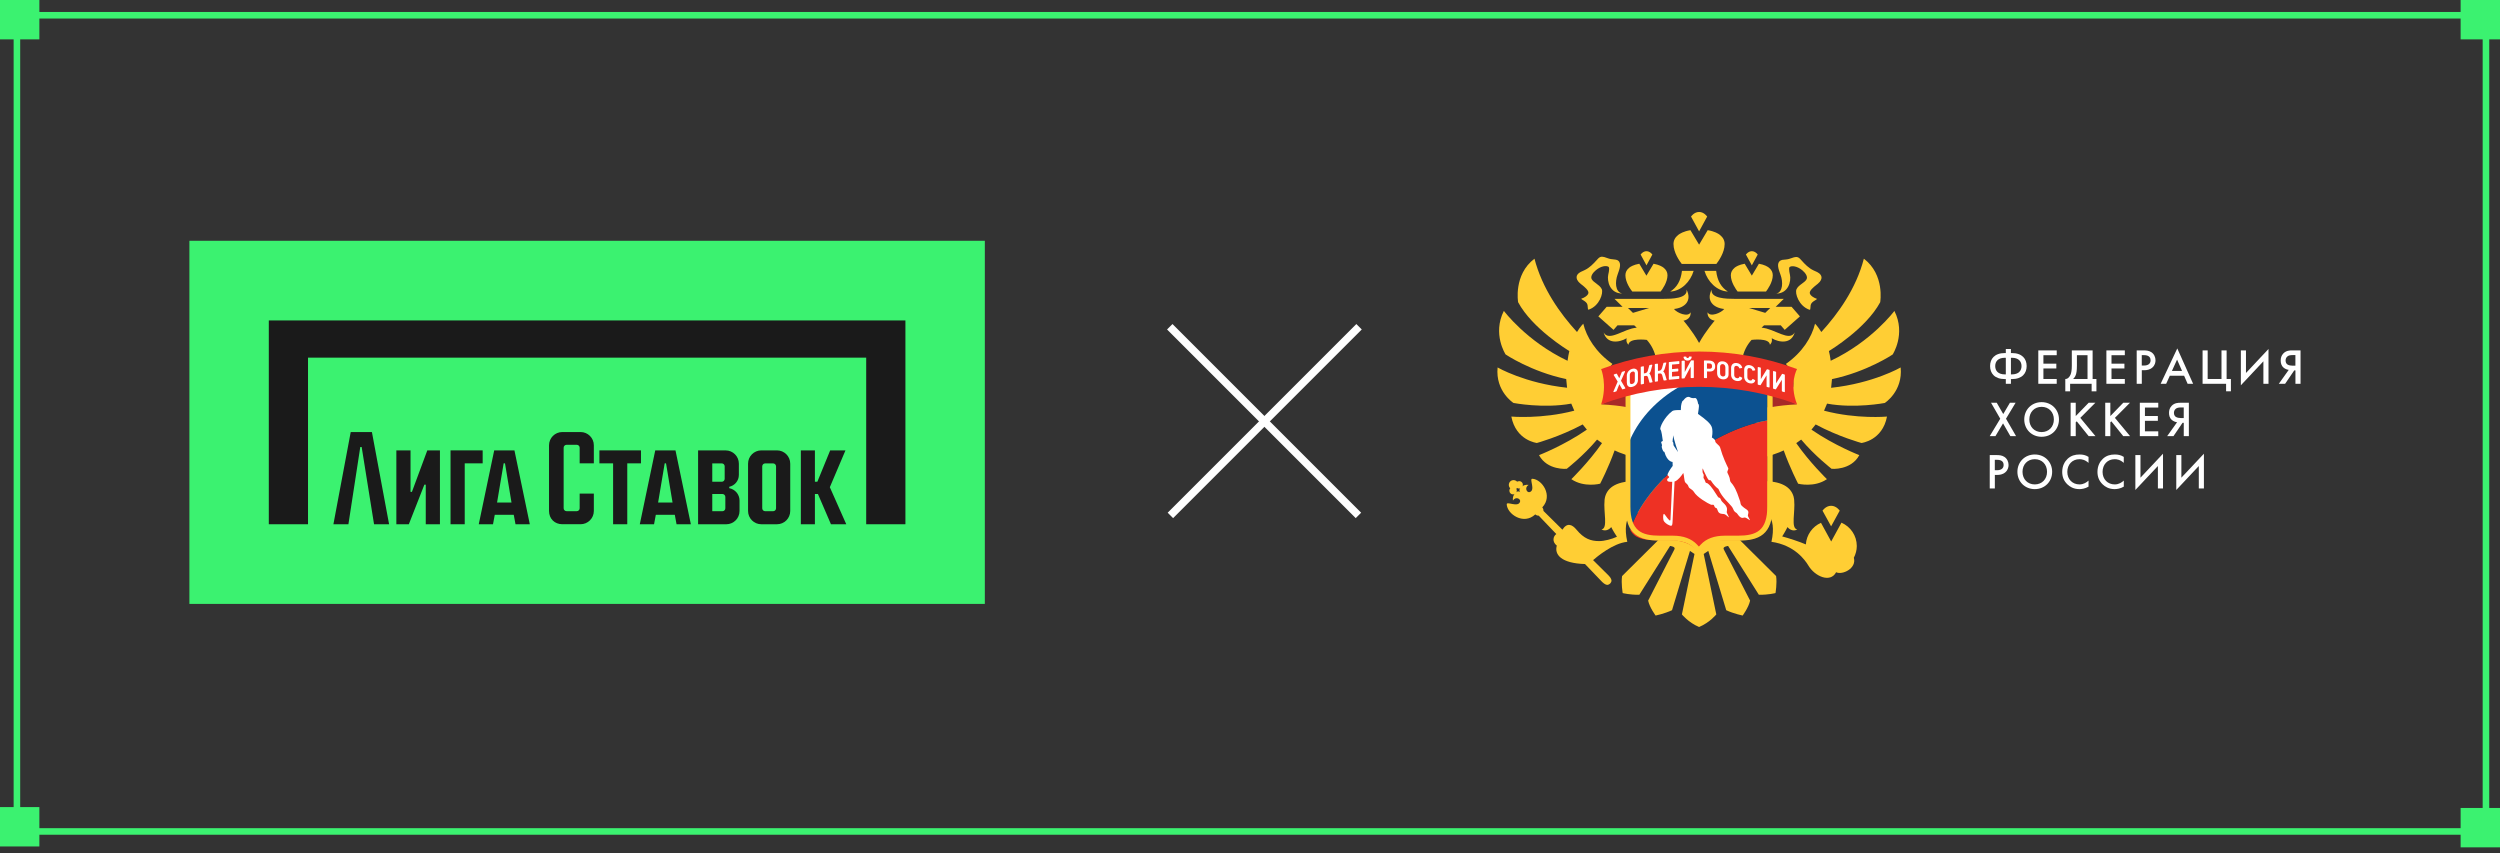 <?xml version="1.0" encoding="UTF-8"?> <svg xmlns="http://www.w3.org/2000/svg" width="381" height="130" viewBox="0 0 381 130" fill="none"><rect x="0" y="0" width="381" height="130" fill="#333333" stroke="none"/><path d="M2.578 126.714H378.859V2.325H2.578V126.714Z" stroke="#3BF270"></path><rect width="6" height="6" fill="#3BF270"></rect><rect y="123" width="6" height="6" fill="#3BF270"></rect><rect x="375" width="6" height="6" fill="#3BF270"></rect><rect x="375" y="123.135" width="6" height="6" fill="#3BF270"></rect><g clip-path="url(#clip0_2002_67619)"><rect width="121.224" height="55.341" transform="translate(28.864 36.695)" fill="#3BF270"></rect><path d="M88.481 65.844H85.69C84.576 65.844 83.671 66.751 83.671 67.865V77.871C83.671 79.042 84.52 79.892 85.69 79.892H88.481C89.595 79.892 90.501 78.986 90.501 77.871V75.228H88.34V77.459C88.34 77.703 88.141 77.903 87.897 77.903H86.344C86.099 77.903 85.9 77.703 85.9 77.459V68.23C85.9 67.986 86.099 67.786 86.344 67.786H87.897C88.141 67.786 88.34 67.986 88.34 68.23V70.612H90.501V67.863C90.501 66.747 89.595 65.842 88.481 65.842V65.844Z" fill="#1A1A1A"></path><path d="M97.684 68.638H91.35V70.614H93.436V79.896H95.596V70.614H97.684V68.638Z" fill="#1A1A1A"></path><path d="M62.776 74.965H62.565V68.64H60.404V79.896H62.306L64.674 73.863H64.886V79.896H67.046V68.64H65.12L62.776 74.965Z" fill="#1A1A1A"></path><path d="M53.45 65.842L50.812 79.894H53.099L54.906 68.127H55.118L57.004 79.894H59.297L56.679 65.842H53.45Z" fill="#1A1A1A"></path><path d="M99.86 68.638L97.506 79.894H99.678L99.947 78.454H102.839L103.105 79.894H105.286L102.944 68.638H99.862H99.86ZM100.295 76.586L101.3 70.614H101.504L102.496 76.586H100.297H100.295Z" fill="#1A1A1A"></path><path d="M75.317 68.638L72.963 79.894H75.135L75.403 78.454H78.296L78.562 79.894H80.743L78.401 68.638H75.319H75.317ZM75.752 76.586L76.757 70.614H76.961L77.953 76.586H75.754H75.752Z" fill="#1A1A1A"></path><path d="M73.558 68.638H68.662V79.896H70.824V70.614H73.558V68.638Z" fill="#1A1A1A"></path><path d="M118.413 68.638H116.024C114.911 68.638 114.005 69.545 114.005 70.659V77.875C114.005 78.989 114.911 79.896 116.024 79.896H118.413C119.526 79.896 120.432 78.99 120.432 77.875V70.659C120.432 69.543 119.526 68.638 118.413 68.638ZM118.271 77.464C118.271 77.708 118.072 77.907 117.828 77.907H116.607C116.363 77.907 116.164 77.708 116.164 77.464V71.068C116.164 70.824 116.363 70.624 116.607 70.624H117.828C118.072 70.624 118.271 70.826 118.271 71.076V77.464Z" fill="#1A1A1A"></path><path d="M128.849 68.64H126.519L124.567 73.416H124.191V68.64H122.049V79.896H124.191V75.285H124.651L126.636 79.896H128.97L126.467 74.251L128.849 68.64Z" fill="#1A1A1A"></path><path d="M111.139 74.396V74.186H111.137C111.972 74.013 112.602 73.268 112.602 72.379V70.654C112.602 69.545 111.696 68.642 110.583 68.642H106.389V79.898H110.683C111.797 79.898 112.705 78.992 112.705 77.877V76.286C112.705 75.35 112.031 74.569 111.141 74.398L111.139 74.396ZM108.549 70.62H109.998C110.242 70.62 110.441 70.82 110.441 71.064V72.976C110.441 73.22 110.242 73.42 109.998 73.42H108.549V70.62V70.62ZM110.542 77.466C110.542 77.71 110.343 77.909 110.098 77.909H108.549V75.287H110.098C110.343 75.287 110.542 75.487 110.542 75.731V77.466V77.466Z" fill="#1A1A1A"></path><path d="M40.966 48.835V79.895H46.942V54.505H132.009V79.895H137.985V48.835H40.966Z" fill="#1A1A1A"></path><path d="M178.367 78.55L207.12 49.796" stroke="white" stroke-width="1.171"></path><path d="M207.025 78.55L178.272 49.796" stroke="white" stroke-width="1.171"></path><path d="M305.686 57.773H305.548C303.96 57.773 303.289 56.881 303.289 55.789C303.289 54.697 303.96 53.805 305.548 53.805H305.686V53.192H306.465V53.805H306.603C308.191 53.805 308.862 54.697 308.862 55.789C308.862 56.881 308.191 57.773 306.603 57.773H306.465V58.49H305.686V57.773ZM305.686 54.525H305.535C304.52 54.525 304.071 55.072 304.071 55.792C304.071 56.512 304.52 57.056 305.535 57.056H305.686V54.525ZM306.465 57.056H306.615C307.631 57.056 308.08 56.506 308.08 55.792C308.08 55.078 307.631 54.525 306.615 54.525H306.465V57.056Z" fill="white"></path><path d="M313.444 54.134H311.416V55.423H313.385V56.155H311.416V57.758H313.444V58.49H310.637V53.401H313.444V54.134Z" fill="white"></path><path d="M318.915 53.401V57.758H319.496V59.634H318.764V58.49H315.484V59.634H314.751V57.758C315.118 57.773 315.407 57.453 315.561 57.072C315.659 56.819 315.745 56.438 315.745 55.736V53.401H318.921H318.915ZM316.521 55.736C316.521 56.521 316.438 56.912 316.345 57.155C316.238 57.438 316.093 57.619 315.948 57.758H318.139V54.134H316.521V55.736V55.736Z" fill="white"></path><path d="M323.823 54.134H321.792V55.423H323.762V56.155H321.792V57.758H323.823V58.49H321.014V53.401H323.823V54.134Z" fill="white"></path><path d="M326.752 53.401C327.063 53.401 327.5 53.432 327.866 53.675C328.294 53.958 328.5 54.447 328.5 54.912C328.5 55.21 328.423 55.669 328.005 56.026C327.599 56.37 327.134 56.422 326.762 56.422H326.411V58.49H325.632V53.401H326.755H326.752ZM326.408 55.706H326.759C327.429 55.706 327.749 55.377 327.749 54.906C327.749 54.623 327.636 54.121 326.749 54.121H326.405V55.709L326.408 55.706Z" fill="white"></path><path d="M332.857 57.259H330.682L330.125 58.487H329.285L331.817 53.1L334.23 58.487H333.39L332.857 57.259V57.259ZM332.543 56.527L331.786 54.804L331.002 56.527H332.543Z" fill="white"></path><path d="M335.673 53.401H336.448V57.758H338.556V53.401H339.335V57.758H339.99V59.634H339.258V58.49H335.673V53.401Z" fill="white"></path><path d="M344.941 55.062L341.507 58.717V53.401H342.286V56.84L345.72 53.185V58.489H344.941V55.062Z" fill="white"></path><path d="M348.797 56.367C348.539 56.337 348.234 56.214 348.013 56.023C347.656 55.712 347.579 55.315 347.579 54.94C347.579 54.564 347.671 54.201 347.969 53.878C348.413 53.405 348.991 53.398 349.351 53.398H350.603V58.487H349.825V56.45H349.643L348.253 58.487H347.292L348.803 56.367H348.797ZM349.437 54.115C349.062 54.115 348.773 54.152 348.566 54.352C348.428 54.481 348.323 54.688 348.323 54.94C348.323 55.284 348.489 55.466 348.613 55.549C348.819 55.687 349.154 55.73 349.391 55.73H349.819V54.112H349.437V54.115Z" fill="white"></path><path d="M304.837 63.812L303.433 61.379H304.301L305.295 63.102L306.311 61.379H307.178L305.714 63.812L307.249 66.468H306.378L305.264 64.523L304.104 66.468H303.233L304.837 63.812Z" fill="white"></path><path d="M313.788 63.926C313.788 65.421 312.668 66.566 311.142 66.566C309.616 66.566 308.496 65.421 308.496 63.926C308.496 62.431 309.619 61.286 311.142 61.286C312.665 61.286 313.788 62.431 313.788 63.926ZM313.01 63.926C313.01 62.797 312.231 62.003 311.139 62.003C310.046 62.003 309.271 62.797 309.271 63.926C309.271 65.055 310.05 65.849 311.139 65.849C312.228 65.849 313.01 65.055 313.01 63.926Z" fill="white"></path><path d="M316.342 63.409L318.311 61.379H319.333L317.037 63.683L319.348 66.468H318.311L316.496 64.209L316.342 64.36V66.468H315.563V61.379H316.342V63.409Z" fill="white"></path><path d="M321.616 63.409L323.583 61.379H324.607L322.312 63.683L324.623 66.468H323.583L321.767 64.209L321.616 64.36V66.468H320.838V61.379H321.616V63.409Z" fill="white"></path><path d="M328.919 62.111H326.888V63.4H328.857V64.132H326.888V65.735H328.919V66.468H326.109V61.379H328.919V62.111Z" fill="white"></path><path d="M331.78 64.348C331.522 64.317 331.214 64.194 330.992 64.003C330.635 63.689 330.558 63.292 330.558 62.92C330.558 62.548 330.651 62.179 330.949 61.859C331.392 61.385 331.971 61.379 332.331 61.379H333.583V66.468H332.805V64.431H332.623L331.235 66.468H330.275L331.786 64.348H331.78ZM332.42 62.096C332.045 62.096 331.756 62.133 331.549 62.333C331.411 62.462 331.306 62.668 331.306 62.92C331.306 63.262 331.475 63.446 331.595 63.529C331.802 63.668 332.137 63.714 332.374 63.714H332.802V62.096H332.42V62.096Z" fill="white"></path><path d="M304.357 69.356C304.671 69.356 305.105 69.387 305.471 69.63C305.899 69.913 306.105 70.399 306.105 70.867C306.105 71.165 306.028 71.621 305.609 71.981C305.203 72.325 304.738 72.378 304.366 72.378H304.015V74.445H303.237V69.356H304.36H304.357ZM304.012 71.661H304.363C305.034 71.661 305.354 71.332 305.354 70.858C305.354 70.575 305.24 70.073 304.354 70.073H304.009V71.661H304.012Z" fill="white"></path><path d="M312.748 71.903C312.748 73.398 311.625 74.543 310.102 74.543C308.578 74.543 307.452 73.398 307.452 71.903C307.452 70.408 308.575 69.264 310.102 69.264C311.628 69.264 312.748 70.408 312.748 71.903ZM311.969 71.903C311.969 70.774 311.191 69.981 310.099 69.981C309.006 69.981 308.231 70.774 308.231 71.903C308.231 73.032 309.009 73.826 310.099 73.826C311.188 73.826 311.969 73.032 311.969 71.903Z" fill="white"></path><path d="M318.296 70.547C317.73 70.036 317.204 69.981 316.915 69.981C315.807 69.981 315.059 70.796 315.059 71.919C315.059 73.042 315.838 73.826 316.921 73.826C317.53 73.826 318.004 73.512 318.293 73.239V74.162C317.783 74.466 317.247 74.543 316.896 74.543C315.973 74.543 315.392 74.125 315.096 73.841C314.502 73.285 314.281 72.635 314.281 71.919C314.281 70.98 314.672 70.331 315.096 69.928C315.622 69.433 316.235 69.264 316.936 69.264C317.401 69.264 317.853 69.347 318.293 69.63V70.547H318.296Z" fill="white"></path><path d="M323.669 70.547C323.106 70.036 322.58 69.981 322.287 69.981C321.18 69.981 320.432 70.796 320.432 71.919C320.432 73.042 321.21 73.826 322.294 73.826C322.903 73.826 323.377 73.512 323.666 73.239V74.162C323.155 74.466 322.62 74.543 322.269 74.543C321.346 74.543 320.764 74.125 320.469 73.841C319.875 73.285 319.653 72.635 319.653 71.919C319.653 70.98 320.044 70.331 320.469 69.928C320.995 69.433 321.607 69.264 322.306 69.264C322.77 69.264 323.223 69.347 323.663 69.63V70.547H323.669Z" fill="white"></path><path d="M328.863 71.02L325.429 74.672V69.356H326.208V72.795L329.642 69.144V74.444H328.863V71.02Z" fill="white"></path><path d="M335.098 71.02L331.664 74.672V69.356H332.442V72.795L335.876 69.144V74.444H335.098V71.02Z" fill="white"></path><path d="M263.474 80.63C263.474 80.63 263.474 80.61 263.474 80.59L258.983 83.285C258.983 83.285 260.293 82.868 258.983 84.302C258.911 83.59 256.097 81.993 254.674 80.59H254.42V80.63L247.205 87.79C247.043 88.899 247.297 90.384 247.297 90.384C247.297 90.384 248.435 90.678 249.837 90.638L254.522 83.204C254.522 83.204 255.436 83.295 255.172 83.743L251.178 91.533C251.392 92.58 252.317 93.811 252.317 93.811C252.317 93.811 253.638 93.536 254.816 92.997L257.55 83.956L258.241 84.424L256.32 93.638C256.32 93.638 257.306 94.869 258.932 95.55C258.932 95.55 258.932 95.55 258.942 95.55C258.942 95.55 258.942 95.55 258.952 95.55C260.578 94.869 261.564 93.638 261.564 93.638L259.643 84.424L260.344 83.956L263.078 92.997C264.246 93.536 265.578 93.811 265.578 93.811C265.578 93.811 266.492 92.58 266.716 91.533L262.712 83.743C262.448 83.295 263.362 83.204 263.362 83.204L268.047 90.638C269.459 90.678 270.587 90.384 270.587 90.384C270.587 90.384 270.841 88.899 270.679 87.79L263.464 80.63H263.474Z" fill="#FFCE34"></path><path d="M268.84 49.582H271.39L271.99 50.273L274.307 48.219L273.036 46.754H270.618L271.848 45.544H264.318C263.169 45.544 260.66 45.514 260.853 44.141C260.009 45.798 261.056 46.907 262.773 47.09C262.316 47.68 260.619 48.392 260.233 47.588C260.151 48.727 261.32 48.87 261.32 48.87C261.32 48.87 259.948 50.436 258.942 52.267C257.926 50.426 256.564 48.87 256.564 48.87C256.564 48.87 257.733 48.727 257.652 47.588C257.266 48.402 255.558 47.69 255.111 47.09C256.829 46.907 257.875 45.798 257.032 44.141C257.225 45.514 254.715 45.544 253.567 45.544H246.047L247.277 46.754H244.858L243.588 48.219L245.905 50.273L246.504 49.582H249.055C249.126 49.653 249.207 49.714 249.268 49.775C249.329 49.826 249.38 49.887 249.441 49.938C247.47 50.08 245.214 52.144 244.391 50.66C244.889 52.47 246.758 52.226 247.907 51.544C247.907 51.544 247.714 52.114 248.181 52.541C248.252 51.443 250.975 51.799 250.975 51.799C252.418 53.395 252.926 55.785 252.012 57.88L253.648 56.904C253.709 57.402 253.77 58.114 253.729 58.846H254.237C254.268 58.267 254.237 57.636 254.146 56.924L254.867 55.887C255.162 56.985 255.254 58.023 255.254 58.846H256.503C256.473 57.891 256.331 56.823 256.27 56.406L256.9 55.623C256.9 55.623 257.357 57.138 257.448 58.846H258.658C258.556 57.809 258.383 56.863 258.282 56.345L258.952 56.212L259.623 56.345C259.521 56.863 259.349 57.809 259.247 58.846H260.456C260.548 57.138 261.005 55.623 261.005 55.623L261.635 56.406C261.574 56.823 261.432 57.891 261.401 58.846H262.651C262.651 58.033 262.733 56.985 263.037 55.887L263.759 56.924C263.667 57.626 263.647 58.267 263.667 58.846H264.175C264.135 58.114 264.196 57.402 264.257 56.904L265.893 57.88C264.978 55.785 265.496 53.385 266.939 51.799C266.939 51.799 269.663 51.443 269.734 52.541C270.191 52.114 270.008 51.544 270.008 51.544C271.146 52.226 273.016 52.47 273.514 50.66C272.691 52.144 270.425 50.07 268.464 49.938C268.525 49.887 268.575 49.826 268.636 49.775C268.697 49.714 268.769 49.643 268.84 49.582V49.582ZM248.862 47.68L248.1 46.937H251.341L248.862 47.68ZM266.543 46.937H269.785L269.023 47.68L266.543 46.937Z" fill="#FFCE34"></path><path d="M287.243 61.41C287.243 61.41 290.017 59.64 289.661 55.999C289.661 55.999 285.505 58.409 279.062 59.101L279.195 57.779C284.529 56.66 288.442 54.026 288.442 54.026C288.442 54.026 290.484 50.904 288.706 47.385C288.706 47.385 285.271 52.023 279.001 54.982L278.981 54.87C278.92 54.382 278.829 53.924 278.727 53.497C279.012 53.324 284.377 50.07 286.541 46.063C286.541 46.063 287.283 41.883 284.052 39.422C282.883 43.968 280.129 47.802 277.569 50.599C277.05 49.755 276.613 49.328 276.613 49.328C276.116 51.372 274.703 53.69 272.173 55.46C272.772 56.152 273.179 57.026 273.28 58.013C273.555 60.596 271.685 61.837 269.104 62.111C268.555 62.172 268.037 63.199 267.539 63.077C267.539 63.077 267.935 69.82 268.149 69.8C269.328 69.657 271.319 68.925 271.837 68.64C272.772 71.285 274.032 73.715 274.032 73.715C274.032 73.715 276.481 74.356 278.422 73.024C278.422 73.024 275.77 70.451 273.748 67.532L274.5 66.993C276.573 69.464 279.134 71.447 279.134 71.447C279.134 71.447 282.08 71.722 283.361 69.362C283.361 69.362 279.621 67.928 276.065 65.478L276.705 64.684C280.241 66.576 283.686 67.511 283.686 67.511C283.686 67.511 286.887 67.145 287.578 63.484C287.578 63.484 282.995 63.911 277.985 62.589L278.443 61.511C282.68 62.294 287.253 61.41 287.253 61.41H287.243Z" fill="#FFCE34"></path><path d="M270.648 44.751C272.589 44.751 272.986 42.829 272.792 41.904C272.721 41.568 272.66 41.253 272.66 41.009C272.66 40.866 272.671 40.734 272.772 40.673C273.087 40.47 273.88 40.541 274.672 41.192C275.15 41.589 275.536 42.158 275.323 42.555C275.18 42.819 274.906 43.023 274.622 43.226C274.296 43.47 273.961 43.704 273.788 44.08C273.504 44.68 274.134 46.643 275.75 47.202C276.034 47.294 275.79 46.612 276.065 46.226C276.38 45.779 277.162 45.596 276.806 45.504C276.573 45.443 275.882 45.097 275.81 44.68C275.75 44.284 276.38 43.765 276.827 43.409L277.01 43.267C277.538 42.839 277.619 42.473 277.599 42.239C277.579 42.026 277.447 41.721 276.949 41.467C276.908 41.446 276.867 41.436 276.837 41.416C276.837 41.416 276.745 41.365 276.39 41.212C275.628 40.856 275.048 40.236 274.591 39.727C274.5 39.626 274.408 39.534 274.327 39.443C273.92 39.016 273.514 39.168 273.077 39.321C272.813 39.422 272.498 39.524 272.112 39.554C272.03 39.554 271.614 39.605 271.614 39.605C271.451 39.646 271.309 39.707 271.207 39.809C271.024 39.992 270.953 40.256 270.984 40.592C271.024 40.989 271.197 41.446 271.37 41.934C271.725 42.921 271.776 44.538 270.638 44.772L270.648 44.751Z" fill="#FFCE34"></path><path d="M240.875 43.246L241.057 43.388C241.505 43.734 242.135 44.263 242.074 44.66C242.002 45.077 241.311 45.432 241.078 45.483C240.722 45.575 241.505 45.758 241.82 46.205C242.094 46.592 241.86 47.283 242.135 47.182C243.76 46.622 244.38 44.67 244.106 44.059C243.933 43.693 243.598 43.449 243.273 43.205C242.988 43.002 242.714 42.798 242.572 42.534C242.358 42.137 242.734 41.568 243.222 41.171C244.014 40.52 244.807 40.449 245.122 40.653C245.214 40.714 245.234 40.846 245.234 40.988C245.234 41.242 245.163 41.558 245.092 41.883C244.899 42.809 245.305 44.731 247.236 44.731C246.098 44.497 246.148 42.88 246.504 41.893C246.677 41.405 246.85 40.958 246.89 40.551C246.921 40.215 246.85 39.951 246.667 39.768C246.565 39.666 246.423 39.605 246.26 39.575C246.26 39.575 245.844 39.524 245.772 39.514C245.386 39.493 245.081 39.381 244.807 39.28C244.37 39.127 243.964 38.974 243.557 39.402C243.476 39.483 243.384 39.585 243.293 39.686C242.826 40.195 242.256 40.815 241.484 41.171C241.129 41.334 241.047 41.375 241.047 41.375C241.047 41.375 240.966 41.415 240.925 41.425C240.427 41.68 240.295 41.975 240.275 42.198C240.255 42.432 240.326 42.798 240.864 43.225L240.875 43.246Z" fill="#FFCE34"></path><path d="M258.119 41.283H256.331C256.148 42.829 255.538 43.816 254.542 44.436C256.26 44.355 257.632 42.9 258.109 41.283H258.119Z" fill="#FFCE34"></path><path d="M261.554 41.283H259.765C260.243 42.9 261.615 44.344 263.332 44.436C262.336 43.816 261.726 42.829 261.543 41.283H261.554Z" fill="#FFCE34"></path><path d="M258.912 40.225H261.574C261.89 39.818 262.835 38.496 262.835 37.194C262.835 36.645 262.601 36.188 262.103 35.791C261.859 35.598 261.3 35.252 260.253 35.079L258.943 37.286L257.622 35.079C256.575 35.252 256.016 35.608 255.772 35.791C255.274 36.188 255.041 36.645 255.041 37.194C255.041 38.506 255.986 39.828 256.301 40.225H258.902H258.912Z" fill="#FFCE34"></path><path d="M260.172 33.005C260.172 33.005 259.705 32.303 258.942 32.303C258.18 32.303 257.713 33.005 257.713 33.005L258.942 35.262L260.172 33.005Z" fill="#FFCE34"></path><path d="M266.95 44.435H269.135C269.389 44.1 270.171 43.011 270.171 41.944C270.171 41.486 269.978 41.11 269.571 40.784C269.368 40.632 268.911 40.337 268.057 40.194L266.98 42.005L265.893 40.194C265.039 40.337 264.572 40.632 264.379 40.784C263.983 41.11 263.779 41.486 263.779 41.944C263.779 43.022 264.562 44.11 264.816 44.435H266.95V44.435Z" fill="#FFCE34"></path><path d="M267.874 38.792C267.874 38.792 267.529 38.283 266.98 38.283C266.431 38.283 266.076 38.792 266.076 38.792L266.98 40.439L267.874 38.792Z" fill="#FFCE34"></path><path d="M251.819 38.792C251.819 38.792 251.473 38.283 250.925 38.283C250.376 38.283 250.03 38.792 250.03 38.792L250.925 40.439L251.819 38.792Z" fill="#FFCE34"></path><path d="M250.894 44.435H253.079C253.343 44.1 254.125 43.011 254.125 41.944C254.125 41.486 253.922 41.11 253.516 40.784C253.312 40.632 252.855 40.347 252.002 40.194L250.914 42.015L249.827 40.194C248.973 40.347 248.506 40.632 248.313 40.784C247.906 41.11 247.713 41.486 247.713 41.944C247.713 43.022 248.496 44.11 248.76 44.435H250.894V44.435Z" fill="#FFCE34"></path><path d="M230.652 61.41C230.652 61.41 235.225 62.294 239.462 61.511L239.92 62.589C234.91 63.901 230.327 63.484 230.327 63.484C231.028 67.145 234.219 67.511 234.219 67.511C234.219 67.511 237.664 66.576 241.2 64.684L241.84 65.478C238.284 67.928 234.544 69.362 234.544 69.362C235.824 71.722 238.771 71.447 238.771 71.447C238.771 71.447 241.322 69.464 243.395 66.993L244.147 67.532C242.125 70.441 239.472 73.024 239.472 73.024C241.413 74.356 243.862 73.715 243.862 73.715C243.862 73.715 245.133 71.285 246.067 68.64C246.586 68.935 248.577 69.657 249.756 69.8C249.969 69.82 250.366 63.077 250.366 63.077C249.868 63.189 249.339 62.162 248.801 62.111C246.22 61.837 244.35 60.596 244.624 58.013C244.726 57.026 245.133 56.152 245.732 55.46C243.202 53.69 241.789 51.372 241.291 49.328C241.291 49.328 240.844 49.755 240.336 50.599C237.775 47.812 235.032 43.968 233.853 39.422C230.622 41.883 231.363 46.063 231.363 46.063C233.518 50.07 238.893 53.334 239.168 53.497C239.066 53.924 238.975 54.382 238.914 54.87L238.893 54.982C232.634 52.012 229.189 47.375 229.189 47.375C227.411 50.904 229.453 54.016 229.453 54.016C229.453 54.016 233.355 56.65 238.69 57.769L238.822 59.091C232.39 58.409 228.234 55.999 228.234 55.999C227.878 59.64 230.652 61.41 230.652 61.41V61.41Z" fill="#FFCE34"></path><path d="M242.775 85.37C243.344 84.872 245.854 82.767 247.998 82.573C247.094 78.536 249.096 77.041 250.711 78.882C251.28 79.522 251.514 80.224 251.616 80.824L253.577 80.855L253.709 72.79L249.583 72.719C249.726 73.095 249.756 73.329 249.756 73.329C246.393 73.217 245.021 74.285 244.625 75.688C244.625 75.688 244.614 75.749 244.604 75.79C244.604 75.831 244.584 75.871 244.574 75.922C244.553 76.014 244.543 76.095 244.533 76.197C244.533 76.217 244.533 76.248 244.533 76.268C244.35 77.997 245.092 80.54 244.066 80.682C244.533 80.987 245.183 80.804 245.549 80.326C245.824 80.885 246.2 81.465 246.423 81.801C245.631 82.167 244.472 82.472 243.69 82.462C242.44 82.462 241.393 82.096 240.275 80.743C239.584 79.899 238.822 79.604 238.111 80.723C236.495 79.116 235.225 77.865 235.225 77.865C235.225 77.672 235.174 77.478 235.042 77.326C236.729 75.536 235.001 73.034 233.528 72.963C233 72.942 234.067 74.712 233.121 74.997C232.674 75.129 232.288 74.295 232.959 73.898C232.136 73.746 231.191 74.519 231.709 75.037C231.201 74.519 230.418 75.454 230.571 76.288C230.967 75.617 231.8 76.004 231.658 76.461C231.364 77.407 229.595 76.329 229.626 76.858C229.687 78.333 232.187 80.072 233.975 78.394C234.117 78.526 234.31 78.587 234.503 78.587C234.503 78.587 235.662 79.797 237.186 81.394H237.176C236.739 81.689 236.465 82.533 237.257 83.153C236.861 84.526 237.938 85.848 241.556 85.96C242.989 87.455 244.096 88.615 244.177 88.696C244.553 89.062 244.838 89.153 245.001 89.133C245.133 89.113 245.275 89.042 245.376 88.94C245.488 88.828 245.559 88.696 245.59 88.564C245.62 88.401 245.519 88.076 245.173 87.73C245.112 87.669 244.127 86.692 242.806 85.38L242.775 85.37Z" fill="#FFCE34"></path><path d="M280.627 79.675L280.028 80.773L279.073 82.523L278.117 80.773L277.518 79.675C276.227 80.245 275.313 81.496 275.211 82.97C274.347 82.584 272.478 81.974 271.604 81.75C271.604 81.75 271.99 81.17 272.417 80.326C272.782 80.804 273.433 80.997 273.9 80.682C272.884 80.54 273.616 77.997 273.433 76.268C273.433 76.248 273.433 76.217 273.433 76.197C273.423 76.105 273.402 76.014 273.392 75.922C273.382 75.882 273.372 75.831 273.362 75.79C273.362 75.76 273.352 75.719 273.341 75.678C272.945 74.285 271.573 73.217 268.21 73.329C268.21 73.329 268.24 73.095 268.382 72.719L264.257 72.79L264.399 80.855L266.36 80.824C266.452 80.224 266.696 79.522 267.255 78.882C268.87 77.041 270.872 78.546 269.968 82.573C273.494 83.072 275.099 85.36 275.607 86.204C276.573 87.821 278.93 88.899 279.825 87.211C280.79 87.669 282.975 86.621 282.528 85.014C282.528 85.014 282.528 85.004 282.528 84.994C282.802 84.455 282.975 83.865 282.975 83.214C282.975 81.628 282.019 80.265 280.658 79.665L280.627 79.675Z" fill="#FFCE34"></path><path d="M280.373 77.823C280.373 77.823 279.875 77.081 279.062 77.081C278.249 77.081 277.751 77.823 277.751 77.823L279.062 80.213L280.373 77.823Z" fill="#FFCE34"></path><path d="M231.191 73.39C231.465 73.685 231.455 74.143 231.17 74.417C230.886 74.692 230.428 74.682 230.144 74.397C229.87 74.112 229.88 73.654 230.164 73.37C230.449 73.095 230.906 73.105 231.191 73.39Z" fill="#FFCE34"></path><path d="M231.008 74.387C231.221 74.611 231.221 74.977 230.987 75.191C230.764 75.404 230.398 75.404 230.184 75.17C229.971 74.946 229.971 74.58 230.205 74.367C230.428 74.153 230.794 74.153 231.008 74.387Z" fill="#FFCE34"></path><path d="M231.932 73.502C232.146 73.726 232.146 74.092 231.912 74.306C231.688 74.519 231.323 74.519 231.109 74.285C230.896 74.062 230.896 73.695 231.13 73.482C231.353 73.268 231.719 73.268 231.932 73.502Z" fill="#FFCE34"></path><path d="M269.388 64.064C260.669 65.549 250.691 73.584 248.455 80.774C249.105 82.035 250.386 82.32 252.357 82.32H254.461C256.28 82.32 257.702 82.849 258.678 83.886C259.663 82.849 261.076 82.32 262.895 82.32H264.998C267.976 82.32 269.388 81.669 269.388 77.967V64.064V64.064Z" fill="#EE3124"></path><path d="M260.243 55.572C254.633 56.498 249.725 59.427 247.967 64.349V77.967C247.967 78.18 247.967 78.394 247.977 78.587C247.977 78.607 247.977 78.638 247.977 78.658C248.028 79.563 248.191 80.245 248.455 80.763C250.67 73.655 260.476 65.702 269.124 64.115C269.215 64.095 269.297 64.085 269.378 64.064V56.752C266.38 56.06 263.301 55.674 260.232 55.572H260.243Z" fill="#0C5190"></path><path d="M247.967 68.143C250.487 61.115 257.489 56.925 265.486 55.593C259.602 55.41 253.698 55.979 247.967 57.301V68.143Z" fill="white"></path><path d="M270.08 60.21V62.02C271.004 61.868 272.346 61.695 273.87 61.634L271.553 60.464C271.553 60.464 270.506 60.251 270.08 60.21V60.21Z" fill="#A82928"></path><path d="M247.805 60.21V62.02C246.88 61.868 245.539 61.695 244.015 61.634L246.332 60.464C246.332 60.464 247.378 60.251 247.805 60.21V60.21Z" fill="#A82928"></path><path d="M270.161 55.39H247.734V77.204C247.734 81.506 249.827 82.391 252.957 82.391H254.949C256.879 82.391 258.18 83.103 258.81 84.517L258.942 84.822L259.074 84.517C259.704 83.103 261.005 82.391 262.936 82.391H264.917C268.057 82.391 270.151 81.506 270.151 77.204V55.39H270.161ZM269.338 77.164C269.338 80.906 267.681 81.638 264.816 81.638H262.854C261.269 81.638 260.04 82.086 259.206 82.981L258.912 83.296L258.617 82.981C257.774 82.096 256.554 81.638 254.969 81.638H252.998C250.132 81.638 248.476 80.906 248.476 77.164V56.193H269.338V77.164Z" fill="#FFCE34"></path><path fill-rule="evenodd" clip-rule="evenodd" d="M253.028 65.427C253.232 65.6 253.333 66.689 253.415 67.207C253.415 67.207 253.11 67.278 253.171 67.472C253.191 67.533 253.293 67.766 253.293 67.848C253.293 67.929 253.232 68.072 253.242 68.102C253.282 68.316 253.364 68.57 253.465 68.743C253.536 68.855 253.638 68.834 253.658 68.885C254.085 70.411 254.898 70.401 254.898 70.401L254.918 71.001C254.573 71.448 253.994 72.302 254.166 72.455C254.299 72.587 254.38 72.638 254.37 72.73C254.37 72.76 254.288 72.862 254.136 72.953C254.045 73.014 254.045 73.299 254.207 73.37C254.349 73.421 254.603 73.441 254.847 73.431L254.583 79.167C254.583 79.249 254.542 79.401 254.4 79.279C254.227 79.116 254.014 78.852 253.78 78.506C253.577 78.201 253.506 78.333 253.486 78.506C253.445 78.781 253.465 79.147 253.536 79.34C253.628 79.584 254.045 79.93 254.492 80.093C254.868 80.225 254.878 79.991 254.908 79.32C254.918 79.004 255.061 75.953 255.203 73.38C255.254 73.37 255.305 73.35 255.345 73.329C255.762 73.126 256.239 72.546 256.534 72.079C256.666 72.465 256.666 73.319 256.839 73.523C257.083 73.808 257.174 73.706 257.388 74.285C257.439 74.418 257.936 74.601 258.15 74.967C258.617 75.77 260.253 76.716 260.761 76.92C260.934 76.991 261.137 76.808 261.229 77.052C261.351 77.397 261.402 77.367 261.564 77.428C261.747 77.489 261.737 77.967 262.021 78.171C262.316 78.384 262.621 78.272 262.875 78.384C263.129 78.496 263.424 78.872 263.475 78.842C263.525 78.811 263.302 78.476 263.19 78.181C263.139 78.069 263.16 77.916 263.19 77.794C263.332 77.011 262.428 76.584 262.306 76.238C262.093 75.669 261.991 75.984 261.808 75.709C261.3 74.977 260.904 74.184 260.294 73.706C260.152 73.594 259.999 73.614 259.959 73.553C259.867 73.441 259.877 73.228 259.623 72.852C259.562 72.76 259.725 72.435 259.593 72.241C259.522 72.14 259.471 72.038 259.461 71.794C259.44 71.072 259.542 71.519 259.705 71.865C259.928 72.323 260.243 73.004 260.406 73.147C260.497 73.238 260.66 73.116 260.731 73.228C261.158 73.899 261.585 74.306 261.849 74.479C261.96 74.57 262.021 74.916 262.387 75.435C263.139 76.503 263.922 77.011 264.135 77.57C264.359 78.16 264.572 78.018 264.775 78.313C264.979 78.618 265.243 78.903 265.466 78.923C265.69 78.943 265.781 78.852 265.954 78.872C266.157 78.903 266.655 79.299 266.696 79.279C266.736 79.259 266.35 78.689 266.371 78.547C266.401 78.333 266.503 78.12 266.432 77.937C266.31 77.632 265.903 77.54 265.446 77.082C265.212 76.848 265.273 76.635 265.202 76.421C264.918 75.689 264.704 74.753 264.074 73.858C263.851 73.543 263.688 73.462 263.657 73.197C263.597 72.577 263.282 72.18 263.241 71.977C263.21 71.784 263.475 71.509 263.373 71.326C263.109 70.777 262.591 69.77 262.143 68.194C262.032 67.817 261.402 67.553 261.402 67.228C261.402 66.912 260.894 66.709 260.894 66.668C261.036 65.895 260.965 65.478 260.914 65.224C260.772 64.573 259.979 63.943 258.77 63.078C258.81 62.732 258.973 61.909 258.902 61.685C258.882 61.603 258.79 61.573 258.78 61.481C258.739 61.176 258.607 60.841 258.516 60.749C258.394 60.607 258.302 60.668 258.079 60.678C257.936 60.678 257.723 60.648 257.632 60.587C257.357 60.403 256.991 60.424 256.575 60.983C256.504 61.075 256.402 61.095 256.361 61.207C256.29 61.39 256.219 61.614 256.189 61.898C256.138 62.305 256.189 62.376 256.158 62.498C255.691 62.478 255.061 62.498 254.878 62.631C253.608 63.566 252.856 65.275 253.059 65.448L253.028 65.427ZM254.908 67.268C254.908 66.943 255.02 66.332 255.02 66.332C255.04 66.902 255.731 68.895 255.731 68.895C255.731 68.895 255.132 68 255.071 67.909C255.01 67.817 255.04 67.492 255 67.431C254.969 67.37 254.898 67.35 254.898 67.268H254.908Z" fill="white"></path><path d="M273.87 61.624C264.348 58.064 253.536 58.064 244.015 61.624C244.99 58.624 244.015 56.244 244.015 56.244C253.536 52.684 264.338 52.684 273.87 56.244C273.87 56.244 272.62 58.441 273.87 61.624Z" fill="#EE3124"></path><path d="M247.033 58.044C247.236 57.576 247.439 57.118 247.653 56.66C247.663 56.63 247.653 56.599 247.643 56.579C247.622 56.559 247.592 56.548 247.561 56.559C247.449 56.589 247.328 56.63 247.216 56.66C247.195 56.66 247.175 56.681 247.165 56.701C247.033 57.016 246.901 57.332 246.779 57.647L246.413 56.976C246.413 56.976 246.352 56.935 246.322 56.945C246.21 56.986 246.098 57.016 245.986 57.057C245.966 57.057 245.946 57.077 245.935 57.108C245.935 57.128 245.935 57.148 245.935 57.169C246.139 57.494 246.342 57.83 246.535 58.155C246.322 58.664 246.098 59.162 245.885 59.66C245.874 59.691 245.885 59.722 245.895 59.742C245.915 59.762 245.925 59.762 245.956 59.762H245.976C246.088 59.722 246.2 59.681 246.311 59.65C246.332 59.65 246.352 59.63 246.362 59.61C246.504 59.254 246.647 58.908 246.789 58.552C246.931 58.806 247.073 59.05 247.216 59.305C247.236 59.335 247.267 59.355 247.297 59.335C247.409 59.305 247.531 59.264 247.643 59.233C247.663 59.233 247.683 59.213 247.693 59.193C247.693 59.172 247.693 59.142 247.693 59.121C247.48 58.755 247.256 58.389 247.043 58.033" fill="white"></path><path d="M249.411 56.314C249.34 56.253 249.238 56.202 249.126 56.182C249.015 56.162 248.893 56.172 248.75 56.213C248.598 56.253 248.466 56.314 248.364 56.396C248.263 56.477 248.171 56.558 248.11 56.66C248.049 56.752 247.998 56.853 247.968 56.965C247.937 57.067 247.927 57.169 247.927 57.26V58.287C247.927 58.399 247.948 58.511 247.968 58.602C247.998 58.704 248.049 58.786 248.12 58.857C248.191 58.918 248.293 58.969 248.405 58.989C248.435 58.989 248.476 58.989 248.517 58.989C248.598 58.989 248.689 58.979 248.791 58.948C248.913 58.918 249.025 58.867 249.126 58.806C249.228 58.745 249.319 58.663 249.391 58.572C249.462 58.48 249.523 58.379 249.563 58.267C249.604 58.155 249.624 58.033 249.624 57.911V56.843C249.624 56.741 249.604 56.64 249.573 56.548C249.533 56.457 249.482 56.375 249.411 56.304M249.147 56.925V58.023C249.147 58.084 249.136 58.145 249.116 58.196C249.096 58.247 249.065 58.297 249.035 58.338C248.994 58.379 248.954 58.419 248.913 58.45C248.862 58.48 248.811 58.501 248.761 58.511C248.689 58.531 248.628 58.541 248.578 58.521C248.527 58.511 248.496 58.491 248.466 58.47C248.435 58.44 248.415 58.409 248.405 58.358C248.395 58.308 248.385 58.247 248.385 58.175V57.169C248.385 57.169 248.385 57.077 248.395 57.026C248.405 56.975 248.425 56.925 248.456 56.874C248.486 56.823 248.527 56.772 248.578 56.731C248.628 56.691 248.7 56.66 248.781 56.64C248.821 56.63 248.862 56.619 248.893 56.619C248.923 56.619 248.943 56.619 248.964 56.619C249.015 56.64 249.045 56.66 249.076 56.691C249.106 56.721 249.126 56.752 249.136 56.792C249.147 56.833 249.157 56.874 249.157 56.904" fill="white"></path><path d="M251.484 57.067C251.484 57.067 251.402 56.976 251.341 56.945C251.382 56.905 251.423 56.864 251.453 56.803C251.514 56.701 251.565 56.579 251.606 56.447L251.809 55.664C251.809 55.664 251.809 55.613 251.788 55.593C251.768 55.572 251.748 55.562 251.717 55.572C251.616 55.593 251.514 55.613 251.412 55.633C251.382 55.633 251.362 55.664 251.351 55.684L251.138 56.457C251.118 56.538 251.087 56.61 251.047 56.66C251.016 56.711 250.986 56.752 250.945 56.783C250.904 56.813 250.874 56.833 250.833 56.844C250.793 56.854 250.752 56.864 250.721 56.874C250.66 56.884 250.589 56.905 250.528 56.915V55.898C250.528 55.898 250.528 55.847 250.498 55.837C250.478 55.827 250.457 55.816 250.437 55.816C250.325 55.837 250.224 55.867 250.112 55.888C250.071 55.888 250.051 55.928 250.051 55.959V58.511C250.051 58.511 250.051 58.552 250.081 58.572C250.091 58.583 250.112 58.583 250.132 58.583H250.152C250.264 58.552 250.366 58.532 250.478 58.511C250.508 58.511 250.539 58.471 250.539 58.44V57.342C250.62 57.322 250.701 57.311 250.782 57.291C250.823 57.281 250.864 57.281 250.915 57.281C250.945 57.281 250.975 57.281 251.006 57.301C251.036 57.322 251.067 57.342 251.097 57.383C251.128 57.423 251.148 57.474 251.169 57.545L251.372 58.278C251.372 58.278 251.412 58.339 251.453 58.328C251.565 58.308 251.677 58.288 251.788 58.267C251.809 58.267 251.829 58.247 251.839 58.227C251.849 58.206 251.86 58.186 251.839 58.166L251.616 57.393C251.575 57.261 251.534 57.159 251.463 57.067" fill="white"></path><path d="M253.607 56.721C253.567 56.67 253.516 56.629 253.465 56.599C253.506 56.558 253.546 56.517 253.577 56.467C253.638 56.375 253.689 56.253 253.729 56.111L253.943 55.338C253.943 55.338 253.943 55.287 253.932 55.267C253.922 55.246 253.892 55.236 253.872 55.246C253.77 55.256 253.658 55.267 253.567 55.287C253.536 55.287 253.516 55.317 253.506 55.338L253.292 56.1C253.262 56.182 253.241 56.243 253.201 56.294C253.17 56.344 253.14 56.375 253.099 56.406C253.059 56.436 253.028 56.456 252.998 56.467C252.957 56.477 252.916 56.487 252.876 56.497C252.805 56.507 252.744 56.517 252.672 56.528V55.5C252.672 55.5 252.662 55.46 252.642 55.439C252.622 55.429 252.601 55.419 252.581 55.419C252.469 55.439 252.368 55.45 252.256 55.47C252.215 55.47 252.195 55.511 252.195 55.541V58.094C252.195 58.094 252.205 58.135 252.225 58.155C252.235 58.165 252.256 58.175 252.276 58.175C252.276 58.175 252.276 58.175 252.286 58.175C252.398 58.155 252.5 58.135 252.611 58.124C252.642 58.124 252.672 58.084 252.672 58.053V56.955L252.916 56.914C252.916 56.914 252.987 56.914 253.028 56.914H253.048C253.048 56.914 253.12 56.924 253.15 56.945C253.181 56.955 253.211 56.985 253.241 57.026C253.272 57.067 253.302 57.128 253.323 57.199L253.526 57.941C253.526 57.941 253.567 57.992 253.607 57.992C253.719 57.982 253.831 57.962 253.943 57.951C253.963 57.951 253.983 57.931 253.993 57.921C254.004 57.901 254.014 57.88 253.993 57.86L253.76 57.077C253.719 56.945 253.678 56.833 253.607 56.751" fill="white"></path><path d="M255.843 55.033C255.355 55.074 254.878 55.115 254.4 55.176C254.36 55.176 254.329 55.216 254.329 55.247V57.8C254.329 57.8 254.329 57.84 254.36 57.85C254.37 57.861 254.39 57.871 254.41 57.871C254.888 57.82 255.366 57.769 255.853 57.738C255.894 57.738 255.924 57.698 255.924 57.667V57.372C255.924 57.372 255.924 57.332 255.904 57.322C255.894 57.311 255.874 57.301 255.853 57.301C255.508 57.332 255.162 57.362 254.817 57.393V56.681C255.112 56.65 255.406 56.62 255.701 56.599C255.742 56.599 255.772 56.559 255.772 56.528V56.254C255.772 56.254 255.772 56.213 255.752 56.193C255.731 56.182 255.711 56.172 255.691 56.172C255.396 56.193 255.101 56.223 254.817 56.254V55.562C255.162 55.532 255.518 55.491 255.864 55.471C255.904 55.471 255.935 55.43 255.935 55.399V55.115C255.935 55.115 255.935 55.074 255.914 55.053C255.904 55.043 255.884 55.033 255.864 55.033" fill="white"></path><path d="M258.069 54.921C257.967 54.921 257.855 54.921 257.754 54.921C257.723 54.921 257.703 54.942 257.693 54.962C257.479 55.359 257.266 55.765 257.042 56.162C256.951 56.345 256.859 56.518 256.758 56.701V55.033C256.758 55.033 256.758 54.992 256.738 54.982C256.727 54.972 256.707 54.962 256.677 54.962C256.565 54.962 256.463 54.972 256.351 54.982C256.311 54.982 256.28 55.013 256.28 55.064V57.616C256.28 57.616 256.28 57.657 256.301 57.667C256.311 57.677 256.331 57.688 256.351 57.688C256.453 57.688 256.555 57.677 256.666 57.667C256.697 57.667 256.717 57.647 256.727 57.627C256.951 57.199 257.185 56.782 257.408 56.355L257.662 55.877V57.545C257.662 57.545 257.662 57.586 257.683 57.596C257.703 57.606 257.723 57.627 257.733 57.616H258.069C258.069 57.616 258.14 57.576 258.14 57.535C258.14 56.681 258.14 55.837 258.14 54.982C258.14 54.962 258.14 54.942 258.12 54.931C258.109 54.921 258.079 54.911 258.069 54.911" fill="white"></path><path d="M256.737 54.789C256.737 54.789 256.849 54.88 256.93 54.911C257.001 54.941 257.073 54.951 257.174 54.951H257.215C257.327 54.951 257.418 54.921 257.489 54.89C257.56 54.86 257.621 54.809 257.672 54.758C257.723 54.707 257.753 54.646 257.774 54.585C257.794 54.524 257.814 54.463 257.814 54.412C257.814 54.392 257.814 54.372 257.794 54.351C257.774 54.331 257.753 54.331 257.733 54.331C257.642 54.331 257.56 54.331 257.469 54.331C257.428 54.331 257.398 54.362 257.398 54.402C257.398 54.412 257.398 54.433 257.388 54.453C257.388 54.473 257.367 54.494 257.347 54.504C257.327 54.524 257.306 54.535 257.286 54.545C257.266 54.555 257.235 54.565 257.184 54.565C257.164 54.565 257.134 54.565 257.113 54.555C257.093 54.555 257.073 54.535 257.052 54.514C257.032 54.504 257.022 54.484 257.012 54.463C257.012 54.443 257.001 54.433 257.001 54.412C257.001 54.372 256.971 54.341 256.92 54.341C256.829 54.341 256.737 54.341 256.646 54.351C256.605 54.351 256.575 54.382 256.575 54.423C256.575 54.484 256.585 54.545 256.615 54.606C256.636 54.667 256.676 54.728 256.727 54.779" fill="white"></path><path d="M260.538 54.952C260.273 54.952 260.019 54.932 259.755 54.932C259.735 54.932 259.715 54.932 259.704 54.952C259.694 54.972 259.684 54.983 259.684 55.003V57.556C259.684 57.556 259.715 57.627 259.755 57.627C259.867 57.627 259.969 57.627 260.08 57.627C260.08 57.627 260.121 57.627 260.131 57.606C260.141 57.596 260.152 57.576 260.152 57.556V56.61C260.284 56.61 260.416 56.61 260.538 56.62C260.69 56.62 260.822 56.61 260.934 56.569C261.046 56.528 261.137 56.467 261.198 56.396C261.269 56.325 261.32 56.233 261.351 56.132C261.381 56.04 261.391 55.938 261.391 55.827C261.391 55.552 261.31 55.338 261.158 55.186C261.005 55.044 260.792 54.962 260.517 54.952M260.141 55.379C260.263 55.379 260.385 55.379 260.507 55.389C260.649 55.389 260.761 55.43 260.822 55.501C260.883 55.583 260.914 55.674 260.914 55.806C260.914 55.857 260.914 55.908 260.893 55.969C260.893 56.01 260.863 56.05 260.832 56.091C260.802 56.121 260.771 56.152 260.71 56.172C260.67 56.193 260.619 56.193 260.548 56.193H260.517C260.395 56.193 260.263 56.193 260.141 56.183V55.379V55.379Z" fill="white"></path><path d="M263.22 55.389C263.149 55.307 263.058 55.226 262.956 55.175C262.844 55.114 262.712 55.084 262.57 55.063C262.418 55.053 262.275 55.063 262.164 55.104C262.052 55.145 261.96 55.206 261.889 55.287C261.818 55.368 261.767 55.45 261.737 55.551C261.706 55.643 261.686 55.745 261.686 55.836V56.863C261.686 56.975 261.706 57.087 261.737 57.199C261.767 57.311 261.818 57.413 261.889 57.494C261.96 57.585 262.052 57.657 262.164 57.707C262.275 57.769 262.408 57.799 262.56 57.809C262.59 57.809 262.631 57.809 262.662 57.809C262.743 57.809 262.824 57.809 262.905 57.779C263.007 57.748 263.109 57.707 263.19 57.636C263.271 57.565 263.332 57.484 263.373 57.382C263.414 57.28 263.434 57.168 263.434 57.036V55.968C263.434 55.867 263.414 55.765 263.383 55.663C263.353 55.562 263.292 55.47 263.22 55.379M262.946 55.938V57.036C262.946 57.097 262.936 57.148 262.916 57.189C262.895 57.23 262.865 57.27 262.834 57.301C262.804 57.331 262.763 57.352 262.723 57.362C262.672 57.372 262.621 57.382 262.57 57.372C262.499 57.372 262.428 57.352 262.377 57.321C262.326 57.291 262.286 57.26 262.245 57.219C262.214 57.179 262.184 57.128 262.174 57.067C262.153 57.006 262.143 56.945 262.143 56.873V55.867C262.143 55.867 262.143 55.775 262.164 55.734C262.174 55.684 262.194 55.653 262.225 55.612C262.255 55.582 262.296 55.551 262.347 55.521C262.377 55.501 262.428 55.49 262.479 55.49C262.499 55.49 262.509 55.49 262.54 55.49C262.621 55.49 262.682 55.521 262.733 55.551C262.783 55.592 262.824 55.623 262.855 55.673C262.885 55.724 262.905 55.765 262.916 55.816C262.926 55.867 262.936 55.907 262.936 55.938" fill="white"></path><path d="M264.328 55.928C264.328 55.928 264.369 55.847 264.399 55.827C264.43 55.796 264.47 55.776 264.511 55.766C264.562 55.745 264.612 55.745 264.673 55.766C264.775 55.786 264.866 55.817 264.927 55.878C264.988 55.939 265.029 56 265.06 56.091C265.06 56.132 265.11 56.152 265.151 56.142C265.253 56.122 265.354 56.091 265.456 56.081C265.476 56.081 265.497 56.061 265.507 56.04C265.517 56.02 265.517 56 265.507 55.979C265.456 55.806 265.354 55.654 265.212 55.542C265.07 55.43 264.897 55.349 264.704 55.328C264.572 55.308 264.45 55.318 264.338 55.339C264.226 55.369 264.135 55.42 264.054 55.481C263.982 55.552 263.921 55.634 263.881 55.735C263.84 55.827 263.82 55.939 263.82 56.05V57.118C263.82 57.24 263.84 57.352 263.881 57.464C263.921 57.566 263.982 57.668 264.054 57.749C264.125 57.83 264.216 57.901 264.328 57.952C264.43 58.003 264.551 58.044 264.684 58.064C264.745 58.064 264.795 58.074 264.856 58.074C264.988 58.074 265.11 58.054 265.212 58.003C265.364 57.932 265.466 57.81 265.517 57.637C265.527 57.596 265.517 57.566 265.476 57.545L265.171 57.393C265.171 57.393 265.131 57.383 265.11 57.393C265.09 57.393 265.07 57.423 265.07 57.444C265.049 57.515 265.009 57.566 264.948 57.607C264.887 57.647 264.806 57.657 264.704 57.637C264.633 57.627 264.582 57.607 264.531 57.576C264.48 57.545 264.44 57.515 264.409 57.474C264.379 57.434 264.348 57.383 264.328 57.332C264.308 57.281 264.297 57.23 264.297 57.179V56.091C264.297 56.04 264.297 55.989 264.328 55.949" fill="white"></path><path d="M266.33 56.253C266.33 56.253 266.37 56.182 266.401 56.151C266.431 56.121 266.462 56.1 266.513 56.1C266.563 56.09 266.614 56.09 266.675 56.1C266.777 56.121 266.868 56.161 266.929 56.222C266.99 56.283 267.031 56.355 267.061 56.446C267.061 56.487 267.102 56.507 267.153 56.497L267.448 56.446C267.448 56.446 267.488 56.426 267.498 56.416C267.509 56.395 267.509 56.375 267.498 56.355C267.448 56.182 267.346 56.029 267.204 55.897C267.061 55.775 266.889 55.693 266.696 55.653C266.563 55.622 266.442 55.622 266.33 55.653C266.218 55.673 266.127 55.714 266.045 55.785C265.974 55.846 265.913 55.927 265.872 56.029C265.832 56.121 265.812 56.233 265.812 56.355V57.422C265.812 57.544 265.832 57.656 265.872 57.768C265.913 57.88 265.974 57.971 266.045 58.063C266.116 58.144 266.208 58.216 266.309 58.287C266.411 58.348 266.533 58.389 266.665 58.419C266.746 58.439 266.818 58.439 266.889 58.439C267 58.439 267.102 58.419 267.183 58.378C267.336 58.307 267.437 58.195 267.488 58.022C267.498 57.982 267.488 57.951 267.458 57.931C267.356 57.87 267.254 57.819 267.153 57.758C267.133 57.748 267.112 57.748 267.092 57.758C267.072 57.758 267.051 57.788 267.051 57.809C267.031 57.88 266.99 57.931 266.939 57.961C266.879 57.992 266.797 58.002 266.706 57.982C266.645 57.982 266.584 57.951 266.533 57.921C266.482 57.89 266.442 57.849 266.411 57.809C266.37 57.768 266.35 57.717 266.33 57.666C266.309 57.616 266.299 57.565 266.299 57.504V56.416C266.299 56.416 266.299 56.324 266.33 56.273" fill="white"></path><path d="M269.338 56.274C269.338 56.274 269.277 56.274 269.257 56.305C269.043 56.64 268.84 56.976 268.626 57.322L268.352 57.779V56.081C268.352 56.081 268.332 56.02 268.291 56.01C268.179 55.989 268.078 55.959 267.966 55.938C267.946 55.938 267.925 55.938 267.905 55.949C267.885 55.959 267.875 55.989 267.875 56.01V58.562C267.875 58.562 267.895 58.623 267.935 58.633C268.037 58.654 268.139 58.684 268.24 58.705C268.271 58.705 268.301 58.705 268.322 58.674C268.545 58.318 268.769 57.952 268.982 57.596L269.226 57.2V58.898C269.226 58.898 269.246 58.959 269.277 58.969C269.378 59 269.49 59.02 269.592 59.05C269.592 59.05 269.602 59.05 269.612 59.05C269.632 59.05 269.643 59.05 269.653 59.04C269.673 59.03 269.683 59 269.683 58.979V56.427C269.683 56.427 269.663 56.366 269.622 56.355C269.521 56.325 269.419 56.294 269.317 56.274" fill="white"></path><path d="M271.96 57.078C271.858 57.047 271.756 57.007 271.655 56.976C271.624 56.966 271.584 56.976 271.574 57.007C271.36 57.332 271.157 57.657 270.944 57.983L270.679 58.42V56.712C270.679 56.712 270.659 56.651 270.618 56.64L270.303 56.549C270.303 56.549 270.253 56.549 270.242 56.559C270.222 56.569 270.212 56.6 270.212 56.62V59.173C270.212 59.173 270.232 59.234 270.263 59.244C270.364 59.274 270.466 59.305 270.568 59.335C270.598 59.335 270.639 59.335 270.659 59.305C270.872 58.959 271.096 58.613 271.309 58.268L271.553 57.881V59.59C271.553 59.59 271.574 59.651 271.604 59.661C271.706 59.691 271.817 59.732 271.919 59.763H271.939C271.96 59.763 271.97 59.763 271.98 59.752C272 59.742 272.011 59.712 272.011 59.691V57.139C272.011 57.139 271.99 57.078 271.96 57.068" fill="white"></path></g><defs><clipPath id="clip0_2002_67619"><rect width="377" height="112.44" fill="white" transform="translate(2 8)"></rect></clipPath></defs></svg> 